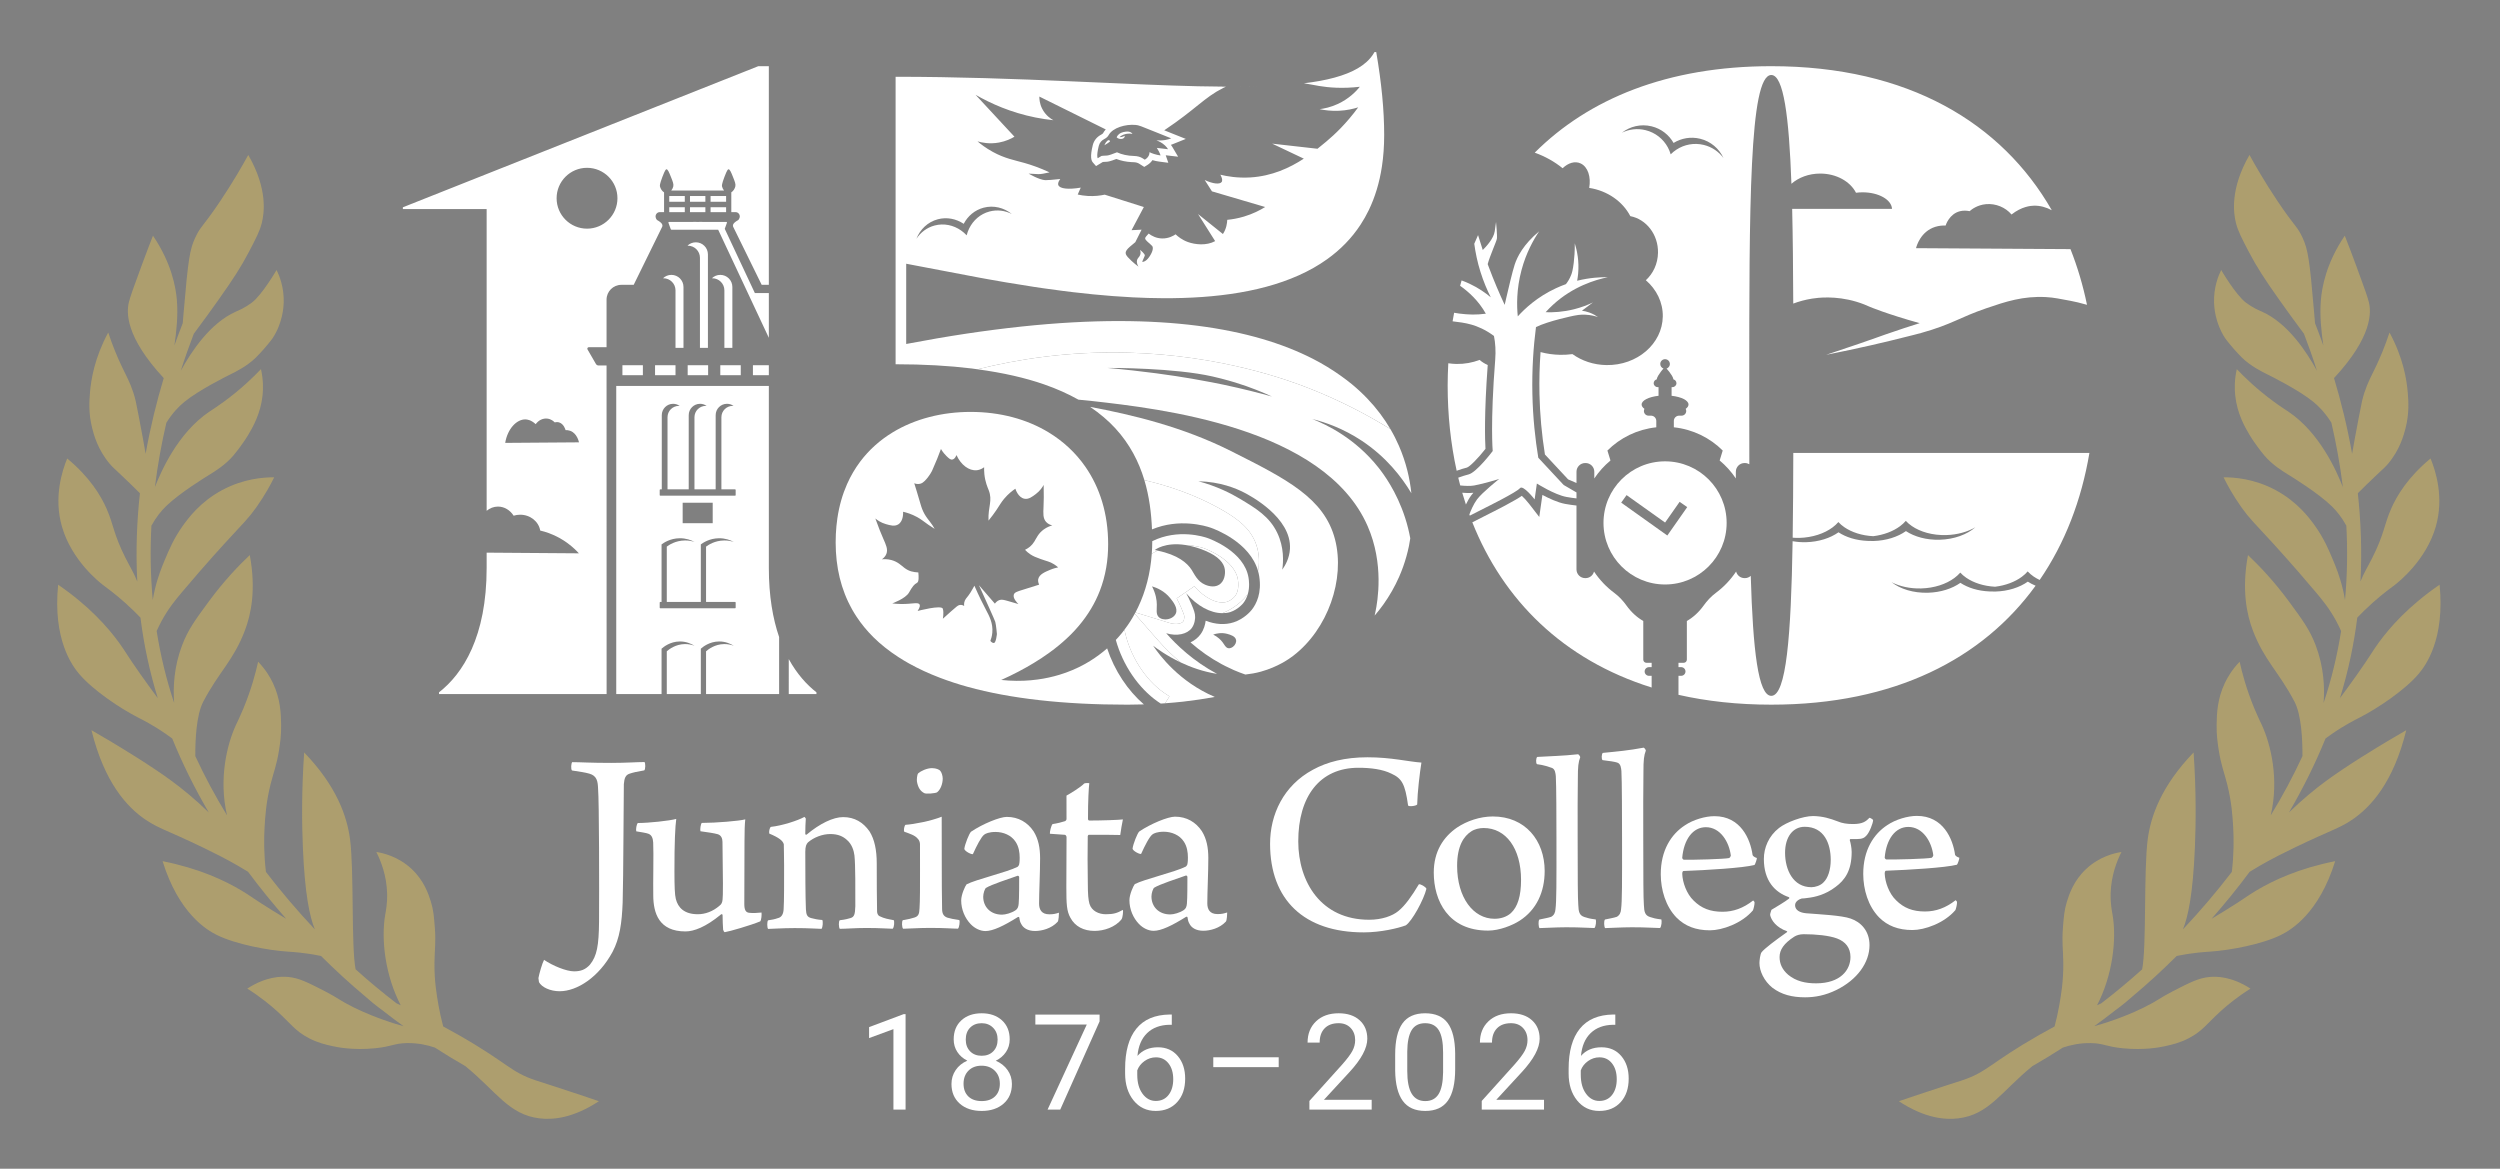 <?xml version="1.0" encoding="UTF-8"?>
<svg id="Layer_1" xmlns="http://www.w3.org/2000/svg" xmlns:xlink="http://www.w3.org/1999/xlink" version="1.1" viewBox="0 0 425.216 198.784">
  <rect x="0" y="0" width="425.216" height="198.784" fill="#808080" stroke="none"/>
  <!-- Generator: Adobe Illustrator 29.6.0, SVG Export Plug-In . SVG Version: 2.1.1 Build 207)  -->
  <defs>
    <style>
      .st0 {
        fill: none;
      }

      .st1 {
        fill: #001b49;
      }

      .st2 {
        fill: #ad9e6e;
      }

      .st3 {
        clip-path: url(#clippath-1);
      }

      .st4 {
        clip-path: url(#clippath-3);
      }

      .st5 {
        clip-path: url(#clippath-4);
      }

      .st6 {
        clip-path: url(#clippath-2);
      }

      .st7 {
        clip-path: url(#clippath-7);
      }

      .st8 {
        clip-path: url(#clippath-6);
      }

      .st9 {
        clip-path: url(#clippath-5);
      }

      .st10 {
        fill: #fff;
      }

      .st11 {
        clip-path: url(#clippath);
      }
    </style>
    <clipPath id="clippath">
      <rect class="st0" x="9.733" y="8.859" width="405.371" height="181.44"/>
    </clipPath>
    <clipPath id="clippath-1">
      <rect class="st0" x="9.733" y="8.859" width="405.371" height="181.44"/>
    </clipPath>
    <clipPath id="clippath-2">
      <rect class="st0" x="9.733" y="8.859" width="405.371" height="181.44"/>
    </clipPath>
    <clipPath id="clippath-3">
      <rect class="st0" x="9.733" y="8.859" width="405.371" height="181.44"/>
    </clipPath>
    <clipPath id="clippath-4">
      <rect class="st0" x="9.733" y="8.859" width="405.371" height="181.44"/>
    </clipPath>
    <clipPath id="clippath-5">
      <rect class="st0" x="9.733" y="8.859" width="405.371" height="181.44"/>
    </clipPath>
    <clipPath id="clippath-6">
      <rect class="st0" x="9.733" y="8.859" width="405.371" height="181.44"/>
    </clipPath>
    <clipPath id="clippath-7">
      <rect class="st0" x="9.733" y="8.859" width="405.371" height="181.44"/>
    </clipPath>
  </defs>
  <g class="st11">
    <path class="st10" d="M125.126,84.21c0,.055-.044.1-.099.1h-12.721c-.055,0-.099-.045-.099-.1v-.876c0-.055.044-.1.099-.1h.254v-12.622c0-1.066.864-1.93,1.93-1.93.417,0,.802.134,1.118.36-.047-.003-.094-.007-.143-.007-1.065,0-1.929.863-1.929,1.929v12.27h3.606v-12.622c0-1.066.864-1.93,1.93-1.93.417,0,.803.134,1.119.36-.048-.003-.095-.007-.143-.007-1.066,0-1.929.863-1.929,1.929v12.27h3.606v-12.622c0-1.066.864-1.93,1.929-1.93.418,0,.803.134,1.119.36-.048-.003-.095-.007-.143-.007-1.065,0-1.929.863-1.929,1.929v12.27h2.326c.055,0,.099.045.099.1v.876ZM116.112,85.509h5.109v3.48h-5.109v-3.48ZM125.126,103.36c0,.054-.044.099-.099.099h-12.721c-.055,0-.099-.045-.099-.099v-.877c0-.055.044-.099.099-.099h.217v-9.79c.362-.271,1.469-1.028,3.078-1.046,1.087-.012,1.957.319,2.531.625-.466-.149-1.018-.255-1.642-.248-1.609.018-2.716.775-3.078,1.045v9.414h5.789v-9.79c.362-.271,1.469-1.028,3.078-1.046,1.087-.012,1.957.319,2.531.625-.466-.149-1.018-.255-1.642-.248-1.609.018-2.716.775-3.077,1.045v9.414h4.936c.055,0,.099.044.099.099v.877ZM130.769,96.606v-30.969h-25.954v52.418h7.708v-7.721c.362-.318,1.469-1.207,3.078-1.228,1.087-.014,1.957.375,2.531.735-.466-.176-1.018-.3-1.642-.292-1.609.021-2.716.91-3.078,1.228v7.278h5.789v-7.721c.362-.318,1.469-1.207,3.078-1.228,1.087-.014,1.957.375,2.531.735-.466-.176-1.018-.3-1.642-.292-1.609.021-2.716.91-3.077,1.228v7.278h12.427v-9.701c-1.07-3.126-1.749-6.982-1.749-11.748"/>
    <path class="st10" d="M134.158,112.103c0,1.984-.001,3.968-.001,5.952h4.711v-.3c-1.665-1.295-3.326-3.135-4.71-5.652"/>
  </g>
  <rect class="st10" x="117.358" y="33.34" width="2.617" height=".977"/>
  <g class="st3">
    <path class="st10" d="M123.208,49.385v9.788h1.357v-10.364c0-1.135-.92-2.056-2.056-2.056-.555,0-1.058.22-1.428.578.023-.001.047-.002.071-.002,1.135,0,2.056.921,2.056,2.056"/>
  </g>
  <rect class="st10" x="113.831" y="35.247" width="2.643" height=".838"/>
  <rect class="st10" x="122.513" y="62.12" width="3.479" height="1.696"/>
  <rect class="st10" x="113.831" y="33.34" width="2.643" height=".977"/>
  <rect class="st10" x="120.858" y="33.34" width="2.643" height=".977"/>
  <rect class="st10" x="117.358" y="35.247" width="2.617" height=".838"/>
  <rect class="st10" x="120.858" y="35.247" width="2.643" height=".838"/>
  <rect class="st10" x="128.062" y="62.12" width="2.706" height="1.696"/>
  <rect class="st10" x="105.865" y="62.12" width="3.48" height="1.696"/>
  <g class="st6">
    <path class="st10" d="M123.27,38.921c.122-.337.244-.675.365-1.012.026-.071-.006-.161-.058-.161l-4.143-.005v-.002l-.768.001-.767-.001v.002l-4.144.005c-.051,0-.083.09-.058.161.127.35.253.7.38,1.05.025.069.07.111.12.111h7.953l5.201,11.095,3.418,7.292v-7.614h-2.379l-5.12-10.922Z"/>
    <path class="st10" d="M94.672,33.717c0-2.857,2.316-5.174,5.174-5.174s5.175,2.317,5.175,5.174c0,2.858-2.317,5.175-5.175,5.175s-5.174-2.317-5.174-5.175M85.926,75.329c.409-2.44,1.976-4.022,3.442-3.995.261.005.956.069,1.747.811.466-.659,1.215-1.029,1.963-.949.688.072,1.13.499,1.267.642.252-.062.506-.064.739.004.825.241,1.098,1.262,1.111,1.316.236-.011.509.014.79.117,1.152.424,1.46,1.806,1.492,1.96-4.183.031-8.367.062-12.551.094M101.811,62.166c-.187,0-.36-.099-.453-.261-.477-.823-.954-1.647-1.43-2.47-.098-.168.024-.38.218-.38l3.02-.002v-8.083c0-1.394,1.13-2.525,2.525-2.525h2.092c1.62-3.301,3.24-6.602,4.861-9.903.016-.047.032-.116.028-.197-.014-.275-.253-.47-.449-.626-.301-.238-.419-.209-.555-.403-.119-.169-.154-.355-.166-.483,0-.414.314-.749.702-.749h.744v-3.366c-.363-.21-.614-.65-.695-1.008-.029-.131-.062-.369.41-1.617.474-1.257.614-1.297.68-1.299.249-.01.446.483.792,1.348.314.785.468,1.185.381,1.568-.052.226-.173.487-.346.7h8.982c-.173-.213-.293-.473-.344-.7-.029-.131-.062-.369.409-1.617.475-1.257.615-1.297.681-1.299.249-.01.446.483.791,1.348.314.785.469,1.185.381,1.568-.081.353-.327.789-.684,1.002v3.372h.744c.387,0,.702.335.702.749-.012.128-.048.314-.167.483-.135.194-.254.165-.554.403-.197.156-.436.351-.45.626-.004.081.013.15.028.197,1.621,3.301,3.241,6.602,4.862,9.903h1.218V11.259h-1.8l-60.448,23.999v.3h14.25v51.321c.543-.45,1.207-.717,1.928-.717,1.094,0,2.061.612,2.664,1.553.348-.108.719-.17,1.106-.17,1.729,0,3.157,1.169,3.413,2.695.474.11.959.25,1.454.43,2.618.953,4.296,2.539,5.124,3.445-5.23-.039-10.459-.078-15.689-.117v2.608c0,11.699-4.05,17.999-8.1,21.148v.301h28.504c-.003-18.63-.006-37.259-.009-55.889h-1.355Z"/>
  </g>
  <rect class="st10" x="111.415" y="62.12" width="3.48" height="1.696"/>
  <g class="st4">
    <path class="st10" d="M119.051,43.845v15.328h1.357v-15.904c0-1.135-.92-2.056-2.056-2.056-.555,0-1.058.22-1.428.577.023,0,.047-.001.071-.001,1.135,0,2.056.92,2.056,2.056"/>
    <path class="st10" d="M114.895,49.385v9.788h1.357v-10.364c0-1.135-.921-2.056-2.056-2.056-.555,0-1.058.22-1.428.578.023-.001.047-.002.071-.002,1.135,0,2.056.921,2.056,2.056"/>
  </g>
  <rect class="st10" x="116.964" y="62.12" width="3.479" height="1.696"/>
  <g class="st5">
    <path class="st10" d="M280.468,114.947c-.407,0-.737-.33-.737-.737s.33-.737.737-.737h.456v-.741h-.891c-.295,0-.534-.239-.534-.534v-6.576c-1.097-.628-2.067-1.524-2.849-2.62-.581-.813-1.269-1.558-2.092-2.169-1.346-1-2.511-2.229-3.436-3.626-.16.645-.742,1.125-1.437,1.125h-.064c-.818,0-1.482-.664-1.482-1.482v-10.866c-.572-.062-1.225-.148-1.926-.277-1.254-.23-2.756-.933-3.871-1.529l-.533,3.753-1.742-2.254c-.391-.505-.881-1.034-1.226-1.34-.471.333-1.3.831-2.852,1.658-1.336.711-2.63,1.354-2.73,1.404l-2.835,1.442c5.24,13.189,15.403,23.367,30.5,28.099v-1.993h-.456Z"/>
    <path class="st10" d="M252.66,76.344c-.082-1.404-.241-5.908.382-14.259-.502-.22-.969-.513-1.388-.869-1.201.463-2.531.711-3.927.688-.474-.008-.937-.051-1.391-.118-.065,1.246-.109,2.5-.109,3.77,0,5.041.518,9.901,1.532,14.511.626-.222,1.256-.425,1.74-.538.492-.152,1.92-1.597,3.161-3.185"/>
    <path class="st10" d="M280.905,21.484c1.651.402,2.969,1.46,3.747,2.829,1.3-.803,2.908-1.105,4.51-.716,1.83.445,3.251,1.697,3.981,3.284-.795-1.076-1.958-1.891-3.36-2.232-1.653-.402-3.312-.066-4.634.795-.356.232-.688.502-.988.807-.119-.413-.28-.81-.484-1.185-.77-1.419-2.113-2.52-3.806-2.932-1.402-.341-2.81-.151-4.011.439,1.378-1.075,3.215-1.534,5.045-1.089M268.849,27.799c1.234.578,1.785,2.3,1.453,4.159,3.122.486,5.713,2.326,6.992,4.805,2.72.525,4.761,3.124,4.71,6.218-.031,1.884-.831,3.558-2.07,4.679,1.812,1.564,2.924,3.763,2.884,6.181-.076,4.645-4.371,8.34-9.593,8.254-2.187-.036-4.19-.731-5.773-1.866-.68.091-1.376.134-2.084.122-1.155-.019-2.274-.18-3.339-.466-.174,2.371-.237,4.753-.187,7.118.073,3.438.386,6.901.93,10.3l3.945,4.235c.474.205.949.41,1.423.615v-1.915c0-.819.663-1.482,1.482-1.482h.064c.818,0,1.482.663,1.482,1.482v1.139c.767-1.144,1.694-2.172,2.751-3.054l-.52-1.691c2.163-2.162,5.068-3.611,8.313-3.954v-1.083c0-.494-.4-.895-.894-.895h-.417c-.439,0-.795-.355-.795-.794,0-.132.036-.255.093-.366-.307-.218-.481-.47-.481-.736,0-.705,1.216-1.299,2.877-1.486v-1.461c-.039-.008-.079-.013-.12-.013h-.037c-.369,0-.668-.299-.668-.668v-.001c0-.313.218-.575.51-.646.077-.423.361-.819.709-1.302.156-.217.312-.398.451-.545-.321-.111-.552-.415-.552-.773,0-.509.466-.91.994-.799.313.065.564.321.625.635.084.432-.173.819-.549.941.137.143.288.316.441.523.356.482.653.885.733,1.32.292.071.509.333.509.646v.001c0,.369-.299.668-.668.668h-.037c-.041,0-.081.005-.12.014v1.46c1.662.187,2.877.781,2.877,1.486,0,.266-.174.518-.481.736.057.111.093.234.093.366,0,.439-.356.794-.795.794h-.417c-.494,0-.894.401-.894.895v1.083c3.245.343,6.151,1.792,8.313,3.954l-.52,1.691c1.057.882,1.985,1.91,2.752,3.054v-1.139c0-.819.663-1.482,1.482-1.482h.064c.274,0,.528.08.749.21-.014-4.237-.014-8.721-.014-13.41,0-30.149,0-52.798,3.749-52.798,2.091,0,3.016,7.048,3.425,18.505,1.203-1.065,2.946-1.74,4.892-1.74,2.76,0,5.119,1.352,6.091,3.264.363-.048.739-.076,1.127-.076,2.721,0,4.931,1.256,4.998,2.82h-16.982c.114,4.808.163,10.229.184,16.106.931-.348,1.997-.655,3.199-.846.943-.15,3.951-.544,7.539.53.968.29,1.748.618,2.289.868,0,0,2.844,1.208,8.474,2.777-.58.181-1.496.469-2.615.837-2.54.834-4.404,1.511-4.855,1.673-1.303.47-3.742,1.312-8.438,2.874,5.532-1.093,10.163-2.181,13.757-3.1.772-.197,1.494-.361,2.408-.617,5.309-1.488,6.465-2.621,11.069-4.198,3.307-1.133,6.247-2.109,10.153-1.904,1.431.075,2.44.325,4.17.634.721.13,1.676.359,2.814.679-.678-3.295-1.62-6.458-2.81-9.47-8.757-.055-17.514-.109-26.271-.164.071-.286.751-2.847,3.291-3.631.621-.192,1.223-.238,1.743-.217.03-.101.631-1.992,2.453-2.439.512-.126,1.073-.121,1.63-.006.302-.266,1.276-1.057,2.795-1.191,1.65-.146,3.303.538,4.331,1.76,1.745-1.375,3.277-1.494,3.853-1.503,1.006-.016,2.033.257,2.998.776-8.496-14.818-24.379-24.501-47.712-24.501-17.682,0-31.079,5.567-40.235,14.708,1.774.636,3.38,1.54,4.745,2.65.947-.912,2.099-1.27,3.065-.817"/>
    <path class="st10" d="M250.599,83.812c-.309.034-.653.047-1.042.041-.278-.005-.564-.022-.851-.044.196.674.406,1.34.625,2.001.246-.517.557-1.082.923-1.578.097-.131.214-.272.345-.42"/>
    <path class="st10" d="M258.516,83.041c.518-.667,2.503,1.899,2.503,1.899l.382-2.696s3.009,1.908,5.03,2.279c.616.113,1.192.192,1.708.25v-1.015l-2.182-1.269-4.315-4.633c-.518-3.139-.917-6.777-1.003-10.827-.091-4.262.185-8.095.609-11.393,2.082-1.046,6.447-1.938,6.447-1.938.38-.078,1.039-.208,1.913-.175.961.036,1.726.252,2.193.414-.341-.247-.826-.542-1.449-.771-.487-.178-.929-.269-1.286-.316.622-.47,1.245-.939,1.868-1.408-.876.419-1.958.846-3.229,1.164-1.856.464-3.516.547-4.817.499.385-.427.808-.857,1.274-1.283,3.4-3.105,7.164-4.227,9.303-4.674-1.191-.017-3.039.062-5.213.604.072-.386.131-.795.17-1.229.185-2.092-.177-3.872-.573-5.142.014,1.362-.08,2.486-.177,3.303-.149,1.242-.303,1.733-.439,2.083-.254.653-.586,1.172-.888,1.561-.552.198-1.118.427-1.692.694-3.213,1.489-5.331,3.5-6.498,4.791-.179-1.783-.243-4.596.633-7.873.791-2.957,2.049-5.181,3.006-6.601-2.715,2.264-3.731,4.338-4.17,5.678-.398,1.217-1.079,4.153-1.413,5.589-.122.526-.22.961-.285,1.251-.923-1.971-1.84-4.118-2.707-6.438-.062-.166-.123-.331-.184-.496.349-1.332,1.493-3.865,1.565-4.312.086-.539-.146-2.858-.146-2.858l-.219,1.578c-.175,1.262-1.511,2.677-2.04,3.194-.289-.865-.549-1.706-.799-2.538-.221.488-.436.98-.643,1.477.199,1.488.526,3.096,1.057,4.79.516,1.642,1.131,3.085,1.753,4.32-.851-.717-2.049-1.579-3.61-2.313-.464-.218-.917-.402-1.356-.562-.085.303-.17.606-.251.912,1.479,1.039,3.164,2.578,4.376,4.748-.863.114-1.594.142-2.159.141-.135-.001-.63-.004-1.284-.053-.78-.058-1.442-.156-1.952-.249-.089.485-.183.966-.261,1.456,1.059.125,2.131.253,3.218.565.977.28,2.321.813,3.821,1.925.24,1.217.329,2.559.212,4.038-.854,10.796-.426,15.533-.426,15.533,0,0-2.763,3.67-4.12,3.986-.473.11-1.112.32-1.743.547.107.445.221.886.338,1.325.853.086,1.741.12,2.388.002,1.694-.31,4.241-1.112,4.241-1.112,0,0-2.91,2.316-3.774,3.484-.646.875-1.109,2.036-1.3,2.565.024.066.05.131.074.196l2.724-1.385s5.279-2.615,5.797-3.282"/>
    <path class="st10" d="M284.493,89.793l-.904,1.29-1.282-.914-6.563-4.677.914-1.282,6.552,4.669,2.472-3.527,1.29.903-2.479,3.538ZM293.678,88.94c0-5.784-4.689-10.473-10.473-10.473s-10.473,4.689-10.473,10.473,4.689,10.473,10.473,10.473,10.473-4.689,10.473-10.473"/>
    <path class="st10" d="M344.904,98.93c-1.392.985-3.345,1.625-5.522,1.684-.342.009-.678.001-1.01-.019-1.926-.076-3.659-.618-4.938-1.462-1.392.984-3.344,1.625-5.521,1.684-2.487.067-4.721-.64-6.186-1.795,1.377.711,3.135,1.114,5.041,1.063,2.246-.061,4.253-.741,5.652-1.78.378-.281.711-.586.993-.914.29.317.63.611,1.015.876,1.258.866,2.984,1.429,4.91,1.528,1.796-.217,3.387-.828,4.552-1.693.378-.28.711-.586.992-.913.29.316.63.61,1.016.876.311.214.657.406,1.022.581,4.29-6.245,7.11-13.578,8.461-21.603h-50.365c-.012,5.18-.039,10.013-.107,14.411.371.025.744.046,1.128.036,2.246-.061,4.253-.742,5.652-1.78.378-.281.711-.586.993-.914.29.317.63.611,1.015.876,1.258.866,2.984,1.429,4.91,1.528,1.796-.217,3.387-.828,4.552-1.693.378-.281.711-.586.992-.914.29.317.63.611,1.016.876,1.458,1.004,3.544,1.604,5.844,1.542,1.906-.051,3.64-.549,4.976-1.333-1.4,1.232-3.593,2.058-6.079,2.126-2.244.06-4.282-.509-5.735-1.469-1.392.985-3.345,1.625-5.522,1.684-.342.009-.678,0-1.01-.019-1.926-.076-3.659-.618-4.938-1.462-1.392.985-3.344,1.625-5.521,1.684-.794.021-1.557-.044-2.283-.17-.262,16.139-1.08,26.303-3.625,26.303-2.219,0-3.125-7.727-3.494-20.41-.263.238-.608.387-.991.387h-.064c-.695,0-1.277-.48-1.436-1.125-.926,1.398-2.09,2.626-3.437,3.626-.822.612-1.511,1.357-2.092,2.17-.782,1.095-1.752,1.991-2.849,2.619v6.577c0,.294-.239.533-.533.533h-.892v.741h.456c.407,0,.737.33.737.737,0,.407-.33.737-.737.737h-.456v3.235c4.818,1.092,10.08,1.673,15.788,1.673,21.009,0,35.976-7.852,44.954-20.232-.479-.199-.925-.43-1.324-.693"/>
    <path class="st10" d="M142.821,98.266c-.231-.951-.403-1.929-.517-2.931.114,1.002.286,1.98.517,2.931"/>
    <path class="st10" d="M143.695,101.043c-.352-.899-.642-1.824-.874-2.776.232.952.522,1.877.874,2.776"/>
    <path class="st10" d="M211.632,83.789c.785.405,8.094,4.181,7.772,9.59-.093,1.567-.798,2.793-1.31,3.517.193-1.328.342-3.77-.852-6.266-1.329-2.78-3.619-4.155-6.322-5.777-1.552-.932-3.929-2.147-7.098-2.998,3.742.087,6.397,1.204,7.81,1.934M209.724,109.999c-.089.067-.425.32-.809.249-.445-.082-.624-.538-.967-1.002-.283-.382-.761-.882-1.601-1.314.554-.191,1.424-.381,2.382-.12.482.132,1.373.374,1.508,1.026.088.425-.169.901-.513,1.161M207.744,86.661c2.954,1.68,4.98,3.316,5.9,5.9.635,1.783.541,3.443.335,4.578.078.277.149.557.195.851.453,2.857-.451,4.709-1.29,5.76-.204.254-1.285,1.516-3.035,2.092-1.481.487-3.142.371-4.78-.266-.076.615-.288,1.502-.858,2.288-.436.602-1.029,1.073-1.723,1.398,1.636,1.444,3.406,2.68,5.297,3.701.072.038,1.01.542,2.067,1.008.647.284,1.306.53,1.965.76.873-.098,1.757-.246,2.657-.497,2.914-.814,4.822-2.187,5.456-2.67,5.938-4.525,8.888-13.069,7.14-19.816-1.826-7.043-8.256-10.278-17.716-15.037-8.189-4.119-16.864-6.182-23.943-7.506,1.665,1.124,3.093,2.342,4.289,3.642,2.463,2.678,4.001,5.682,4.941,8.809,6.239,1.465,10.542,3.548,13.103,5.005"/>
    <path class="st10" d="M145.694,104.901c-.538-.815-1.013-1.659-1.426-2.531.413.872.888,1.716,1.426,2.531"/>
    <path class="st10" d="M152.815,111.767c-1.609-1.044-3.036-2.173-4.267-3.395,1.231,1.222,2.658,2.351,4.267,3.395"/>
    <path class="st10" d="M179.316,110.387c-.28.217-.574.432-.869.646.295-.214.589-.429.869-.646"/>
    <path class="st10" d="M145.1,80.329c.374-.637.778-1.244,1.21-1.819-.432.575-.836,1.182-1.21,1.819"/>
    <path class="st10" d="M188.481,92.557c0-5.175-1.413-9.632-3.884-13.183,2.471,3.551,3.884,8.008,3.884,13.183Z"/>
    <path class="st1" d="M159.86,115.274c-1.913-.728-3.66-1.538-5.246-2.424,1.586.886,3.333,1.696,5.246,2.424"/>
    <path class="st10" d="M144.074,82.334c.309-.7.652-1.368,1.026-2.005-.374.637-.717,1.305-1.026,2.005"/>
    <path class="st10" d="M223.289,61.024c1.713.876,3.26,1.828,4.675,2.833-1.415-1.005-2.962-1.957-4.675-2.833"/>
    <path class="st10" d="M142.134,92.257c0,.525.014,1.044.042,1.557-.028-.513-.042-1.032-.042-1.557"/>
    <path class="st10" d="M182.155,107.902c-.03.03-.066.059-.096.09.03-.031.066-.06.096-.09"/>
    <path class="st10" d="M169.969,102.07c-.37.132-.61.404-.751.604-.903-1.043-1.806-2.088-2.71-3.132,1.043,2.29,2.673,5.887,2.773,6.227.146.503.279,2.067.279,2.067,0,0-.142,1.51-.51,1.526-.367.016-.598-.365-.598-.365.122-.314.272-.79.327-1.381.151-1.64-.553-2.9-1.047-3.833-.545-1.028-1.218-2.381-2.004-4.163-.077.156-.153.294-.222.414-.353.614-.53.921-.77,1.231-.335.432-.645.727-.737,1.244-.041.231-.024.429-.005.558-.132-.083-.366-.201-.651-.18-.309.023-.526.199-.641.294-.423.351-1.264,1.077-2.339,2.062,0,0,.204-.995.001-1.701-.202-.707-4.289.375-4.289.375.446-.677.416-.975.322-1.123-.262-.412-1.264-.045-3.095-.06-.666-.006-1.207-.06-1.543-.102,0,0,2.259-.812,2.846-1.843.587-1.031.872-1.403,1.388-1.677.304-.16.276-1.045.202-1.746-.867-.057-1.569-.173-2.37-.78-.55-.415-1.118-1.041-2.224-1.333-.653-.172-1.228-.158-1.61-.12.254-.175.592-.468.768-.921.305-.787-.075-1.557-.521-2.577-.346-.791-.828-1.952-1.357-3.45.341.287.949.723,1.811.966.724.204,1.456.426,2.074.047.952-.582.837-2.088.831-2.154.575.13,1.447.383,2.405.911.724.401,1.068.722,1.931,1.324.355.248.675.455,1.039.677-.128-.226-.256-.434-.38-.626-.508-.784-1.236-1.429-1.755-2.767-.223-.577-.296-.964-.901-2.951-.183-.602-.337-1.096-.44-1.42.185.076.564.201.996.093.35-.087.581-.287.754-.455.864-.838,1.299-1.798,1.299-1.798.644-1.42,1.142-2.701,1.494-3.667.333.568.688.961.945,1.21.409.395.663.634.975.591.458-.064.691-.69.72-.771.751,1.68,2.135,2.708,3.439,2.586.284-.026.747-.124,1.269-.509-.01.275-.012.685.037,1.175.138,1.359.566,2.288.734,2.718.704,1.807-.126,2.764-.031,5.185.566-.707.925-1.172,1.335-1.783.587-.872.792-1.296,1.323-1.93.702-.839,1.424-1.389,1.914-1.717.018.063.455,1.509,1.553,1.709.712.129,1.315-.342,1.917-.793.717-.538,1.126-1.163,1.34-1.555.047,1.588.017,2.845-.021,3.708-.048,1.113-.124,1.968.445,2.591.327.359.748.51,1.048.582-.37.102-.911.297-1.458.693-.926.671-1.231,1.46-1.593,2.046-.45.727-.961,1.097-1.588,1.416.24.259.539.527.908.771.514.342.979.512,1.725.786,1.064.39,1.54.423,2.294.897.316.199.555.396.707.531-.314.063-.81.184-1.385.424-.863.36-1.827.763-2,1.561-.039.176-.067.502.15.956-1.188.378-2.112.665-2.686.843-1.04.321-1.477.45-1.614.826-.234.644.615,1.474.781,1.633-.442-.133-1.063-.316-1.817-.529-.696-.196-1.041-.286-1.436-.146M194.56,119.809c-2.719-2.335-4.998-5.735-6.25-9.529-.226.198-.456.389-.69.577-.453.366-.923.711-1.406,1.039-.538.366-1.088.713-1.659,1.03-.342.19-.69.372-1.043.544-.706.344-1.434.652-2.182.923-.373.135-.752.261-1.134.377-1.193.363-2.431.63-3.703.803-.769.105-1.549.177-2.341.209-.421.017-.845.024-1.271.02-.853-.008-1.717-.057-2.589-.15,2.071-.923,3.904-1.897,5.565-2.905.922-.56,1.787-1.13,2.59-1.713.296-.215.589-.429.869-.646,1.007-.781,1.925-1.579,2.743-2.396.031-.03.066-.059.096-.09.465-.469.901-.943,1.307-1.423,1.628-1.919,2.8-3.921,3.6-5.98,1-2.575,1.419-5.238,1.419-7.941,0-5.175-1.413-9.633-3.883-13.184-1.647-2.367-3.764-4.33-6.246-5.835-3.722-2.257-8.264-3.48-13.27-3.48-4.752,0-9.431,1.138-13.311,3.516-2.09,1.281-3.948,2.921-5.461,4.935-.432.576-.837,1.182-1.21,1.82-.374.637-.716,1.305-1.026,2.005-.773,1.749-1.338,3.693-1.653,5.84-.125.859-.211,1.75-.255,2.673-.022.462-.032.932-.032,1.41,0,.525.014,1.044.042,1.557.028.513.071,1.021.128,1.521.114,1.002.286,1.98.517,2.931.232.952.522,1.877.874,2.776.175.449.367.892.573,1.328.413.871.888,1.715,1.426,2.531.807,1.222,1.757,2.381,2.854,3.471,1.23,1.221,2.658,2.351,4.267,3.394.575.373,1.175.734,1.8,1.083,1.585.887,3.332,1.696,5.245,2.425,1.497.569,3.083,1.096,4.787,1.564,3.57.981,7.6,1.736,12.114,2.245,4.514.509,9.513.773,15.021.773.931,0,1.856-.019,2.778-.048"/>
    <path class="st10" d="M151.771,73.575c-2.089,1.281-3.947,2.92-5.461,4.935,1.514-2.015,3.372-3.654,5.461-4.935"/>
    <path class="st1" d="M176.761,119.083c-4.514-.509-8.544-1.263-12.114-2.245,3.57.982,7.6,1.736,12.114,2.245"/>
    <path class="st10" d="M208.081,65.427c-.669-.141-2.64-.551-5.331-1.011-3.346-.572-8.206-1.289-14.43-1.838.946-.004,11.44-.008,17.916,1.455,2.016.456,3.867,1.026,3.867,1.026,2.609.804,4.729,1.689,6.25,2.39-2.147-.599-4.953-1.323-8.272-2.022M238.984,88.048c-1.441-4.453-3.658-7.429-4.573-8.575-3.925-4.914-8.684-7.209-11.209-8.206,2.257.567,5.285,1.624,8.414,3.696,4.117,2.727,6.771,6.127,8.44,8.931-.138-1.28-.358-2.573-.684-3.867-.357-1.412-.833-2.825-1.442-4.22-.203-.465-.421-.927-.654-1.388-.244-.482-.507-.961-.786-1.436-3.677-2.276-8.316-4.767-13.871-6.953-3.316-1.305-14.896-5.624-30.756-6.048-10.106-.271-18.816,1.125-25.607,2.829,4.354.586,8.103,1.449,11.295,2.554,2.207.763,4.145,1.642,5.867,2.609.758.068,1.536.144,2.351.236,11.429,1.284,39.466,4.435,46.841,21.259,2.816,6.424,1.715,12.776,1.329,14.619-.037.178-.082.388-.131.616.518-.612,1.019-1.235,1.48-1.883,1.05-1.473,1.949-3.042,2.681-4.705.244-.555.47-1.12.676-1.695.412-1.15.748-2.343,1.003-3.577.087-.422.151-.855.219-1.286-.201-1.096-.482-2.272-.883-3.51"/>
    <path class="st10" d="M178.352,73.538c-3.722-2.257-8.264-3.48-13.27-3.48-4.753,0-9.432,1.139-13.312,3.517,3.88-2.378,8.559-3.517,13.312-3.517,5.006,0,9.548,1.223,13.27,3.48"/>
    <path class="st10" d="M170.292,115.652c2.071-.923,3.904-1.897,5.566-2.906-1.662,1.009-3.495,1.983-5.566,2.906Z"/>
    <path class="st10" d="M184.598,79.374c-1.647-2.367-3.764-4.331-6.245-5.836,2.481,1.505,4.598,3.469,6.245,5.836"/>
    <path class="st1" d="M181.33,114.392c.747-.271,1.475-.579,2.182-.923-.707.344-1.435.652-2.182.923"/>
    <path class="st10" d="M205.946,89.762c.712.247,6.658,2.458,8.034,7.377.205-1.135.299-2.795-.336-4.578-.92-2.584-2.945-4.22-5.9-5.9-2.561-1.457-6.864-3.54-13.103-5.005.826,2.747,1.186,5.586,1.297,8.387,4.643-1.935,9.069-.606,10.008-.281"/>
    <path class="st10" d="M159.505,37.296c1.546-.412,3.126-.084,4.407.774.694-1.322,1.875-2.342,3.376-2.742,1.713-.457,3.468-.004,4.812,1.071-1.158-.589-2.496-.773-3.81-.423-1.548.413-2.756,1.486-3.44,2.87-.184.373-.331.768-.436,1.18-.29-.312-.61-.591-.952-.83-1.298-.907-2.919-1.261-4.504-.839-1.314.35-2.383,1.175-3.094,2.262.63-1.601,1.927-2.867,3.641-3.323M188.552,22.999q0-.001.001-.002c.686-1.28,2.904-1.91,4.612-1.745.529.05.776.146,3.672,1.324,1.008.41,1.834.741,2.371.955-.243.097-.583.209-1.015.282-.621.105-1.159.084-1.504.052.37.139.957.407,1.454.871.25.234.415.459.525.645-.634-.075-1.269-.149-1.903-.223.121.184.242.389.354.614.119.238.211.462.281.668-.305-.04-.697-.113-1.126-.251-.304-.097-.557-.206-.759-.305.006.148-.013.402-.182.684-.182.304-.452.497-.613.596l-.387-.245c-.393-.248-.904-.377-1.428-.388-1.112-.023-2.129-.252-2.92-.625-.712.284-1.43.543-1.695.55-.591.016-.941.068-.941.068l-.646.392s-.262-.299.182-2.1c.144-.581.514-.945.95-1.171.323-.166.577-.384.717-.646M191.864,59.981c15.859.425,27.439,4.744,30.756,6.049,5.554,2.186,10.193,4.677,13.871,6.952-.52-.887-1.098-1.762-1.743-2.62-1.32-1.756-2.913-3.44-4.811-5.01-.62-.513-1.286-1.009-1.972-1.496-1.416-1.005-2.962-1.956-4.675-2.833-.636-.325-1.294-.641-1.973-.946-1.358-.611-2.803-1.18-4.34-1.703-.769-.262-1.56-.512-2.375-.749-1.629-.476-3.352-.902-5.173-1.273-1.821-.372-3.74-.69-5.761-.948-2.021-.258-4.144-.457-6.374-.591-2.229-.135-4.566-.205-7.013-.205v-.001c-1.256,0-2.542.019-3.86.057-1.317.038-2.665.095-4.044.172-2.759.155-5.642.389-8.651.708-1.504.16-3.041.34-4.609.542-3.136.404-6.4.895-9.794,1.478-1.698.291-3.427.605-5.19.942v-13.649c3.352.61,7.641,1.486,12.492,2.377.485.089.976.178,1.472.267.992.178,2.005.356,3.036.531,1.547.263,3.134.52,4.752.765.539.081,1.081.161,1.627.24,1.091.157,2.194.308,3.306.45.557.071,1.115.14,1.675.206,1.121.133,2.249.256,3.381.368,1.133.112,2.27.212,3.408.298,1.138.087,2.279.16,3.417.217,1.708.086,3.412.136,5.104.145,1.127.005,2.248-.008,3.361-.042,1.112-.033,2.216-.088,3.307-.165,1.092-.077,2.171-.178,3.236-.303.532-.062,1.06-.131,1.585-.206,1.049-.15,2.081-.326,3.094-.53,4.051-.815,7.791-2.076,11.028-3.912.809-.459,1.587-.954,2.33-1.487,2.23-1.598,4.149-3.539,5.678-5.876.509-.779.975-1.602,1.395-2.471,1.049-2.173,1.808-4.633,2.229-7.414.253-1.668.384-3.452.384-5.357,0-1.05-.028-2.128-.084-3.237-.056-1.108-.141-2.247-.253-3.419-.225-2.344-.563-4.819-1.013-7.444h-.299c-.347.628-.807,1.194-1.375,1.704-1.703,1.527-4.375,2.544-7.872,3.192-.864.161-1.795.291-2.758.409.913.137,1.762.323,2.61.464,1.594.264,3.924.475,6.91.13-.634.778-1.847,2.047-3.765,2.931-1.189.548-2.279.777-3.085.878.829.179,1.964.337,3.308.273,1.339-.064,2.451-.328,3.259-.584-2.006,2.753-4.02,4.645-5.44,5.831-.445.371-.943.785-1.487,1.216l-7.711-.871,5.387,2.553c-2.388,1.56-5.41,2.973-9.096,3.195-2.195.133-3.994-.194-5.101-.464.468.829.28,1.155.232,1.226-.302.449-1.457.357-2.891-.324.41.643.821,1.286,1.232,1.929,3.017.888,6.035,1.776,9.052,2.664-.877.545-2.083,1.169-3.596,1.622-1.067.32-2.039.481-2.853.559-.021.547-.143,1.524-.739,2.414l-4.232-3.398,2.913,4.605c-1.5.817-3.417.588-4.617.16-1.001-.358-1.701-.924-2.112-1.318-.312.216-1.146.729-2.296.705-1.001-.021-1.769-.438-2.285-.834-.339.358-.591.663-.597.786-.021.384.726.809,1.18,1.315.454.506-.391,1.904-.897,2.358-.505.454-.788.343-.788.343,0,0,.329-.753.441-1.036.111-.282-.813-1.006-.813-1.006,0,0,.348.693-.264,1.334-.612.641.014,1.54.014,1.54,0,0-1.02-.728-1.837-1.638-.818-.911-.12-1.355,1.291-2.53l1.066-2.125c-.568.028-1.136.056-1.703.084.696-1.312,1.393-2.625,2.089-3.938-2.219-.7-4.438-1.401-6.657-2.102-.747.16-1.729.288-2.872.222-.645-.038-1.222-.131-1.718-.243.172-.392.344-.785.515-1.177-2.058.353-3.568.211-3.815-.431-.057-.148-.093-.464.33-1.035-1.199.128-2.207.218-2.551.2-1.056-.057-2.828-1.115-2.828-1.115l1.632.088c.383.02,1.083-.102,1.927-.3-1.686-.787-3.138-1.279-4.252-1.596-1.75-.497-3.34-.759-5.395-1.883-1.171-.641-2.049-1.319-2.612-1.796.709.209,2.048.499,3.677.197,1.161-.214,2.048-.651,2.612-.988-2.206-2.376-4.411-4.753-6.616-7.129,2.603,1.497,6.017,3.023,10.179,3.858,1.063.214,2.086.364,3.06.466-.377-.205-1.334-.79-1.925-1.985-.416-.84-.469-1.614-.467-2.039,3.767,1.864,7.533,3.728,11.299,5.593-.178.193-.334.402-.456.63l-.006.01c-.018.029-.089.127-.309.241-.747.387-1.245,1.007-1.438,1.791-.5,2.025-.248,2.645.027,2.958l.529.603,1.153-.699c.142-.014.364-.031.649-.038.238-.007.608-.072,1.654-.473.768.302,1.655.485,2.592.536.107.005.215.009.324.012l.083.003c.337.018.64.102.854.237l.891.563.507-.312c.366-.225.671-.514.884-.84.377.113.77.197,1.173.25l1.529.199-.441-1.279,2.109.246-.984-1.661c-.073-.123-.154-.243-.243-.359.108-.036.213-.075.317-.116l2.218-.891-2.221-.884c-.36-.144-.86-.344-1.449-.582,5.355-3.577,6.803-5.573,10.007-7.189.15-.076.319-.152.481-.228-1.543-.009-3.131-.032-4.781-.071-2.821-.066-5.793-.17-8.898-.295-4.14-.166-8.518-.368-13.089-.564-9.143-.391-19.061-.757-29.411-.757v48.898c4.819,0,9.115.251,12.944.717.336.041.65.093.98.138,6.791-1.705,15.501-3.1,25.607-2.83"/>
    <path class="st10" d="M188.802,24.027c.058-.165-.334-.186-.334-.186,0,0-.413.381-.472.546-.058.164-.165.326-.165.326,0,0,.913-.521.971-.686"/>
    <path class="st10" d="M235.43,22.958h0c0,1.905-.131,3.689-.384,5.357.253-1.668.384-3.452.384-5.357"/>
    <path class="st10" d="M190.939,23.593c.248-.087.391-.287.358-.502-.081.054-.232.139-.457.192-.168.039-.319.047-.422.046.107-.107.455-.422,1.112-.55.474-.092.883-.044,1.082-.011-.045-.074-.122-.17-.258-.248-.455-.26-1.219-.12-1.646.064-.562.242-.732.644-.78.778.235.254.69.344,1.011.231"/>
    <path class="st10" d="M232.816,35.73c-.42.869-.886,1.692-1.395,2.471.509-.779.975-1.602,1.395-2.471"/>
    <path class="st10" d="M190.281,54.607c-1.256,0-2.543.019-3.86.057,1.317-.038,2.604-.057,3.86-.057"/>
    <path class="st10" d="M224.534,13.755c3.496-.649,6.169-1.665,7.872-3.193-1.703,1.528-4.376,2.544-7.872,3.193"/>
    <path class="st10" d="M234.08,8.859h-.3c-.346.628-.806,1.194-1.374,1.703.568-.509,1.028-1.075,1.374-1.703h.3Z"/>
    <path class="st10" d="M173.726,55.545c3.009-.319,5.892-.553,8.65-.708-2.758.155-5.641.389-8.65.708"/>
    <path class="st10" d="M159.322,57.564c3.394-.583,6.658-1.073,9.795-1.478-3.137.405-6.401.895-9.795,1.478"/>
    <path class="st10" d="M209.164,14.751c-1.74-.005-3.553-.032-5.434-.076,1.65.039,3.239.061,4.781.07.216.001.44.005.653.006"/>
    <path class="st10" d="M235.046,28.315c-.421,2.781-1.18,5.241-2.229,7.414,1.049-2.173,1.808-4.633,2.229-7.414"/>
    <path class="st10" d="M186.214,111.896c.482-.328.952-.673,1.406-1.039-.454.366-.924.711-1.406,1.039"/>
    <path class="st10" d="M193.21,104.006c.125-.24.247-.484.365-.731-.118.247-.239.491-.365.731"/>
    <path class="st10" d="M181.743,13.815c4.571.196,8.949.398,13.089.564-4.14-.166-8.518-.368-13.089-.564"/>
    <path class="st1" d="M176.493,115.573c1.271-.173,2.509-.44,3.702-.803-1.193.363-2.431.63-3.702.803"/>
    <path class="st10" d="M152.333,13.058h0c10.349,0,20.268.366,29.41.757-9.142-.391-19.061-.757-29.41-.757"/>
    <path class="st10" d="M209.174,14.75c2.607.007,5.05-.035,7.312-.146-2.262.11-4.705.153-7.312.146"/>
    <path class="st10" d="M192.209,105.745c-.301.468-.622.915-.954,1.354.332-.439.653-.886.954-1.354"/>
    <path class="st10" d="M193.21,104.006c-.029.055-.058.109-.087.164.029-.055.058-.109.087-.164"/>
    <path class="st10" d="M193.008,104.385c-.254.464-.516.921-.799,1.36.283-.439.545-.896.799-1.36Z"/>
    <path class="st10" d="M195.9,94.194c-.239,3.357-1.048,6.404-2.325,9.081,1.277-2.677,2.087-5.724,2.325-9.081"/>
    <path class="st10" d="M199.026,101.722c.484.598,1.378,1.703.96,2.639-.272.609-1.021.972-1.685.987-.171.004-.819.018-1.235-.417-.481-.503-.294-1.233-.306-2.121-.01-.732-.157-1.787-.816-3.082.863.259,2.12.806,3.082,1.994M198.891,105.947c1.214.375,2.117.08,2.347-.237.126-.173.195-.512.2-.759.005-.287-.135-.644-.537-1.59-.231-.542-.488-1.074-.762-1.578l3.007-2.073c1.759,2.057,4.046,3.147,5.552,2.645.778-.256,1.322-.902,1.327-.908.367-.46.765-1.346.523-2.881-.552-3.469-5.753-5.316-5.805-5.334-.241-.084-1.455-.475-3.102-.533.971.152,2.073.444,3.324.965,2.373.989,3.204,2.14,3.358,3.154.127.831-.063,2.058-.949,2.627-.968.621-2.187.096-2.409,0-1.304-.562-1.79-1.757-2.288-2.529-.755-1.169-2.314-2.532-5.789-3.267-.318.152-.635.319-.95.517-.014.009-.024.02-.038.028-.239,3.357-1.048,6.404-2.325,9.082-.118.247-.24.49-.365.73-.029.055-.058.11-.088.164l5.769,1.777Z"/>
    <path class="st10" d="M196.131,109.822c.551.424,2.256,1.694,4.698,2.853-1.368-1.134-2.657-2.389-3.86-3.764l-3.961-4.526c-.254.464-.517.92-.799,1.359-.3.468-.622.916-.954,1.354.867,4.381,3.506,8.479,6.704,10.718.305.213.622.424.951.631l-.736,1.169c1.04-.076,2.074-.165,3.096-.279,1.819-.204,3.602-.475,5.352-.798-6.061-2.578-9.397-7.096-10.491-8.717"/>
    <path class="st10" d="M195.981,92.106c0-.02-.001-.04-.001-.06,0,.02.001.04.001.06,0,.71-.033,1.403-.082,2.088.049-.685.082-1.378.082-2.088"/>
    <path class="st10" d="M191.255,107.098c-.147.195-.292.392-.445.58.153-.188.298-.385.445-.58"/>
    <path class="st10" d="M193.122,104.17h0c-.038.072-.076.144-.115.215h.001c.038-.071.076-.143.114-.215"/>
    <path class="st10" d="M198.351,107.702c1.815.559,3.583.178,4.375-.915.508-.703.544-1.603.548-1.8.014-.691-.218-1.252-.683-2.345-.31-.728-.611-1.319-.839-1.739,1.843,2.157,4.145,3.4,6.178,3.387.697-.277,2.735-1.201,4.293-3.199.375-1.254.197-2.44.138-2.813-.716-4.51-6.559-6.622-7.015-6.78-.527-.183-4.956-1.631-9.365.548,0,.02.001.04.001.06,0,.71-.033,1.403-.082,2.088.014-.009.025-.019.039-.028.314-.199.631-.365.949-.517-.161-.034-.304-.074-.474-.105,0,0,1.71-1.396,5.227-.845,1.648.057,2.861.449,3.102.533.052.018,5.254,1.865,5.805,5.334.243,1.535-.156,2.421-.523,2.88-.005.007-.549.653-1.326.909-1.507.502-3.794-.588-5.552-2.645l-3.008,2.073c.275.504.532,1.035.763,1.578.402.946.542,1.303.537,1.59-.005.247-.075.586-.201.759-.229.316-1.132.612-2.347.237l-5.768-1.777c-.038.072-.076.144-.115.215l3.962,4.526c1.203,1.375,2.491,2.63,3.859,3.764,1.731.821,3.833,1.575,6.176,1.943-4.063-2.179-6.898-4.909-8.654-6.916"/>
    <path class="st10" d="M207.93,104.29c.463-.003.917-.05,1.344-.191,1.308-.431,2.136-1.444,2.175-1.494.386-.483.621-1.004.774-1.514-1.558,1.998-3.596,2.922-4.293,3.199"/>
    <path class="st10" d="M196.906,119.32c.169.118.349.232.524.348.248-.016.496-.033.743-.051l.737-1.17c-.329-.207-.646-.418-.951-.631-3.198-2.239-5.837-6.337-6.704-10.717-.147.194-.291.391-.445.58-.327.404-.672.789-1.025,1.165,1.191,4.297,3.866,8.197,7.121,10.476"/>
    <path class="st10" d="M97.333,129.631c1.325-.002,3.106.133,6.623.128,2.649-.004,4.293-.143,5.663-.145.183.137.185,1.279-.043,1.417-1.142.183-1.918.368-2.466.551-.731.229-.913.778-1.002,1.783-.044,1.918-.07,16.123-.202,20.142-.132,3.472-.494,6.076-1.724,8.407-2.324,4.297-6.02,6.677-8.989,6.681-1.599.002-3.061-.682-3.519-1.548,0-.092-.092-.594-.092-.685.136-.777.636-2.514.955-3.108,1.463,1.003,3.793,1.959,5.118,1.958,1.097-.002,1.918-.277,2.694-1.146,1.185-1.463,1.502-3.245,1.542-7.264.038-5.756.019-20.463-.167-22.701-.048-1.187-.186-2.146-1.465-2.51-.777-.227-1.553-.318-2.97-.544-.228-.228-.139-1.279.044-1.416"/>
    <path class="st10" d="M108.492,139.984c1.826-.002,5.343-.372,6.53-.694-.18,1.279-.314,3.975-.308,8.953.004,2.558.052,3.928.235,4.659.368,1.461,1.42,2.601,3.749,2.598,1.233-.001,2.557-.461,3.698-1.466.319-.229.456-.55.501-1.006.09-.594.086-3.472-.013-9.82-.001-.549-.185-1.142-.824-1.324-.64-.182-1.645-.317-2.924-.498-.092-.32.044-1.234.227-1.417,2.465-.003,6.348-.328,7.398-.603-.09.776-.134,2.101-.132,3.745l-.032,10.642c.002,1.005.231,1.462.871,1.507.685.09,1.369-.002,2.055-.049.046.274.001,1.279-.226,1.508-1.69.688-5.16,1.697-6.027,1.835-.092,0-.229-.228-.275-.411-.046-.456-.094-1.826-.095-2.512,0-.137-.183-.182-.273-.091-2.601,2.151-4.61,2.884-6.026,2.886-4.521.006-5.485-3.098-5.489-6.158-.049-2.239.082-7.035-.012-8.953-.047-.731-.23-1.279-.824-1.506-.366-.137-1.234-.273-2.057-.408-.091-.32.045-1.234.273-1.417"/>
    <path class="st10" d="M132.281,156.167c.685-.138.958-.732,1.003-1.508.089-1.371.085-4.614.081-7.491-.002-1.645-.049-2.741-.05-3.563-.139-.593-.824-1.14-2.469-1.823-.092-.274.044-1.005.272-1.143,1.827-.185,4.566-1.056,5.707-1.697.046.045.229.228.23.319-.046.457-.09,1.827-.089,2.604,0,.091.183.136.229.091,2.235-1.876,4.518-2.976,6.207-2.978,1.964-.002,3.427.909,4.48,2.415.87,1.369,1.237,3.196,1.24,5.434.004,2.604.009,6.669.057,8.221.001.32.184.685.412.776.823.41,1.462.5,2.422.682.138.229.093,1.188-.18,1.462-.64.001-2.056-.134-4.477-.131-2.055.003-3.426.142-4.522.143-.183-.228-.229-1.278-.002-1.462.868-.092,1.553-.276,1.827-.368.639-.182.776-.64.82-2.01-.004-2.695.036-6.943-.149-8.633-.093-.776-.414-1.917-1.282-2.647-.641-.593-1.509-1.003-2.834-1.001-1.325.002-2.785.552-3.789,1.421-.274.274-.456.686-.455,1.599.005,3.197.011,7.674.105,9.775.047.959.23,1.324.916,1.505.502.137,1.142.273,1.872.317.138.229.094,1.234-.135,1.508-.685.001-2.009-.134-4.567-.13-2.101.002-3.973.142-4.522.143-.183-.228-.184-1.279-.002-1.462.639-.092,1.142-.185,1.644-.368"/>
    <path class="st10" d="M159.388,134.757c-.228.183-1.918.322-2.193.14-.684-.364-1.051-.958-1.235-1.962-.046-.274-.002-1.188.227-1.417.41-.366,1.46-.869,2.327-.87.732-.002,1.234.272,1.372.409.274.273.457.912.458,1.369.001.868-.363,1.873-.956,2.331M162.936,157.955c-.867.001-2.192-.134-4.796-.131-1.964.003-3.791.142-4.521.143-.229-.136-.277-1.324-.048-1.461.867-.138,1.461-.276,2.008-.459.641-.23.777-.595.821-1.554.09-1.142.086-4.02.083-6.486l-.006-4.431c-.001-.228-.093-.685-.413-.959-.457-.547-1.325-.82-2.24-1.138-.183-.229-.001-1.051.182-1.188,1.415-.093,4.338-.645,6.164-1.379l.011,8.085c.003,2.512.007,5.527.056,7.582.001.776.23,1.278.915,1.506.64.182.914.226,2.011.408.137.183.001,1.279-.227,1.462"/>
    <path class="st10" d="M173.118,148.944c-1.552.549-4.519,1.513-5.387,2.062-.227.091-.501.96-.5,1.508.002,1.736,1.238,3.059,3.202,3.056.593-.001,1.598-.277,2.282-.734.365-.229.501-.594.547-1.097.09-.868.086-3.791.085-4.568,0-.091-.138-.227-.229-.227M172.745,143.189c-.732-1.141-2.103-1.687-3.428-1.685-1.096.001-1.689.276-1.918.459-.501.366-1.276,1.874-1.913,3.291-.137.183-1.509-.5-1.463-.911.09-.731.819-2.605,1.138-2.88,1.962-1.326,4.884-2.518,6.071-2.52,2.01-.003,3.565.954,4.571,2.46.824,1.324,1.1,2.831,1.103,4.567.003,2.329-.175,5.892-.173,7.719.002,1.005.413,1.826,1.738,1.824.731-.001,1.051-.092,1.644-.276.001.228-.044,1.37-.227,1.553-1.048,1.144-2.692,1.557-3.834,1.559-1.278.002-2.056-.546-2.376-1.231-.183-.273-.276-.73-.321-1.095,0-.046-.183-.091-.229-.046-2.419,1.511-4.245,2.382-5.524,2.383-.868.001-1.827-.455-2.514-1.184-.96-1.004-1.601-2.465-1.604-4.017-.001-1.005.682-2.468.911-2.742,1.551-.824,6.893-2.065,8.674-2.98.091-.047.274-.321.273-.412.091-.411.09-.868.09-1.142-.001-.868-.14-1.872-.689-2.694"/>
    <path class="st10" d="M185.194,141.984c-.091,0-.183.183-.183.229-.042,2.009-.037,5.709.011,8.038.003,1.919.096,2.832.279,3.471.367,1.233,1.601,1.779,2.788,1.778,1.28-.002,1.919-.186,2.878-.735.137.137-.045,1.37-.181,1.553-1.094,1.417-3.058,2.014-4.611,2.016-1.872.003-3.335-.772-4.113-2.233-.641-1.141-.689-2.328-.692-5.251-.004-2.603.036-6.623.034-8.45,0-.137-.092-.365-.275-.411l-2.558-.179c-.046-.319.227-1.416.454-1.645.685-.092,1.781-.367,2.147-.505.091-.046.228-.183.228-.366l-.006-3.974c.684-.366,2.464-1.464,3.012-2.059.182-.092.73-.092.868-.047-.091.777-.225,2.878-.221,6.075.001.137.092.274.23.274,2.145-.003,4.978-.098,5.708-.19-.136.639-.362,1.918-.453,2.649-1.05-.044-3.563-.04-5.344-.038"/>
    <path class="st10" d="M201.733,148.905c-1.552.55-4.52,1.513-5.387,2.062-.228.091-.501.96-.5,1.508.002,1.736,1.237,3.059,3.201,3.056.594,0,1.598-.277,2.283-.734.365-.228.502-.594.547-1.097.09-.868.086-3.791.085-4.568,0-.09-.138-.227-.229-.227M201.36,143.15c-.733-1.141-2.103-1.687-3.428-1.685-1.096.001-1.69.276-1.918.459-.502.366-1.277,1.874-1.914,3.291-.137.183-1.507-.5-1.463-.911.091-.731.819-2.605,1.138-2.88,1.962-1.326,4.884-2.518,6.072-2.52,2.01-.003,3.564.954,4.571,2.461.824,1.323,1.099,2.83,1.102,4.566.003,2.329-.175,5.892-.172,7.719.001,1.005.413,1.826,1.738,1.824.731-.001,1.05-.092,1.643-.276.001.228-.043,1.37-.226,1.553-1.049,1.144-2.693,1.557-3.834,1.559-1.279.002-2.056-.546-2.377-1.231-.183-.273-.275-.73-.321-1.095,0-.046-.183-.091-.229-.046-2.419,1.511-4.244,2.381-5.523,2.383-.868.001-1.827-.454-2.514-1.184-.96-1.004-1.602-2.465-1.604-4.017-.001-1.005.682-2.468.91-2.742,1.552-.824,6.894-2.065,8.675-2.98.09-.047.273-.321.273-.412.09-.411.089-.868.089-1.142-.001-.868-.139-1.873-.688-2.694"/>
    <path class="st10" d="M236.651,131.584c-1.463-.729-3.473-1-5.62-.997-6.577.009-10.224,4.901-10.214,12.529.009,6.943,3.9,13.332,12.076,13.321,2.147-.003,3.928-.645,4.931-1.469,1.141-.915,2.281-2.515,3.511-4.572.274-.046,1.142.41,1.28.774-.454,1.874-2.459,5.53-3.508,6.217-1.325.504-4.293,1.194-7.124,1.198-10.231.013-15.948-5.596-15.961-15.052-.007-4.978,2.27-9.914,7.291-12.616,2.419-1.328,5.432-2.108,9.269-2.113,4.019-.006,7.08.766,9.182.9-.272,1.645-.679,5.072-.721,7.127-.183.274-1.553.413-1.553.139-.508-3.653-1.057-4.566-2.839-5.386"/>
    <path class="st10" d="M250.204,141.432c-1.187.778-2.373,2.378-2.368,5.849.007,5.39,2.753,8.994,6.361,8.99,1.005-.002,2.01-.277,2.785-.963,1.141-1.053,1.732-2.88,1.728-5.666-.007-5.345-2.57-8.812-6.361-8.807-.73.001-1.552.185-2.145.597M262.727,148.129c.005,3.609-1.407,6.625-4.236,8.456-1.278.824-3.469,1.695-5.387,1.697-6.806.009-9.233-5.103-9.24-9.854-.005-3.608,1.636-6.076,3.963-7.678,1.643-1.099,3.88-1.878,6.073-1.881,5.527-.008,8.82,4.099,8.827,9.26"/>
    <path class="st10" d="M261.826,156.398c.867-.184,1.461-.276,2.009-.459.502-.275.684-.733.729-1.28.181-1.371.177-4.477.167-12.013-.005-3.243-.013-9.138-.106-10.6-.047-.456-.093-1.278-.733-1.46-.411-.137-1.325-.474-2.467-.609-.229-.137-.184-1.096.043-1.234,2.534-.157,4.197-.159,6.943-.454.137.046.365.365.365.503-.318.822-.408,1.599-.405,3.654-.043,2.284-.038,6.084-.033,10.058.01,7.125.014,10.186.108,11.418.046,1.188.185,1.781,1.052,2.055.595.182.823.273,1.919.408.092.229.047,1.188-.226,1.462-.868.001-2.238-.134-4.796-.13-1.782.002-4.019.142-4.567.143-.138-.228-.23-1.188-.002-1.462"/>
    <path class="st10" d="M272.984,156.398c.867-.184,1.461-.276,2.009-.459.502-.275.684-.733.729-1.28.181-1.371.177-4.477.167-12.013-.005-3.243-.014-10.026-.108-11.488-.046-.456-.092-1.278-.732-1.46-.412-.137-1.325-.273-2.467-.408-.229-.137-.184-1.096.043-1.233,2.418-.235,4.441-.417,6.942-.891.137.045.366.365.366.502-.319.822-.409,1.599-.406,3.654-.043,2.284-.036,7.208-.031,11.182.01,7.125.014,10.186.107,11.418.047,1.188.186,1.781,1.053,2.055.595.182.823.273,1.919.408.092.229.048,1.188-.226,1.462-.868.001-2.238-.134-4.796-.13-1.782.002-4.02.142-4.567.143-.138-.228-.23-1.188-.002-1.462"/>
    <path class="st10" d="M286.124,145.907c0,.092.138.32.275.319,1.553.044,6.851-.1,7.718-.284.137-.091.228-.229.274-.411-.278-2.329-1.788-4.84-4.254-4.836-2.193.003-3.743,2.06-4.013,5.212M298.421,153.427c.046.365-.181,1.234-.273,1.416-1.915,2.241-5.247,3.388-7.303,3.39-2.421.004-4.248-.725-5.667-2.139-1.874-1.916-2.7-4.747-2.704-7.396-.006-4.065,1.772-6.807,4.1-8.318,1.414-.961,3.468-1.558,5.022-1.56,4.476-.006,6.125,3.92,6.495,6.615.045.136.274.364.731.501,0,.228-.273,1.051-.409,1.188-1.964.505-8.129.878-12.057,1.021-.183.001-.229.274-.228.503.047,1.415.735,3.379,1.925,4.519,1.325,1.323,2.834,1.915,4.935,1.912,1.827-.003,3.516-.599,5.204-1.925.046.045.183.182.229.273"/>
    <path class="st10" d="M303.616,145.061c.004,2.832,1.332,5.845,4.484,5.841.639-.001,1.553-.277,2.054-.825.73-.686,1.23-2.103,1.228-3.839-.004-2.74-1.104-5.616-4.438-5.612-2.009.003-3.332,1.74-3.328,4.435M314.739,162.768c-.002-1.553-.826-2.602-2.288-3.148-1.325-.501-3.61-.727-5.665-.724-.685.001-1.233.184-1.598.414-1.78,1.144-2.509,2.241-2.507,3.474.001,1.142.459,2.146,1.465,3.013,1.326,1.094,2.926,1.458,4.753,1.455,4.156-.005,5.843-2.291,5.84-4.484M312.561,139.705c.731.319,1.599.455,2.604.453,1.599-.002,2.192-.414,2.785-1.054.137-.046.594.273.64.365.001.548-.636,2.147-1.138,2.65-.32.366-.685.595-1.644.596l-1.096.002c-.046,0-.092.091-.091.183.137.411.321,1.324.322,2.009.004,3.197-1.181,4.797-2.733,5.942-1.733,1.327-3.514,1.739-4.792,1.878-.138.046-.822.093-.959.093-.366.092-1.142.458-1.141,1.144.001.867.869,1.277,1.874,1.367,2.193.18,6.076.357,7.583.904,1.737.591,3.201,2.096,3.204,4.517.004,2.969-2.093,5.895-5.653,7.636-1.872.915-3.607,1.237-5.297,1.24-2.192.002-4.02-.452-5.575-1.637-1.417-1.141-2.196-2.829-2.198-4.199,0-.411.135-1.553.363-1.827.502-.64,2.327-2.013,4.335-3.432,0-.046.045-.137,0-.137-1.829-.638-2.697-1.869-2.882-2.782,0-.229.182-.732.227-.869.685-.411,2.328-1.373,3.013-1.922.045-.046.044-.183-.047-.228-2.376-.819-4.251-2.781-4.256-6.481-.003-1.918.817-3.929,2.596-5.301,1.233-.961,4.017-2.016,5.798-2.018,1.69.044,2.833.408,4.158.908"/>
    <path class="st10" d="M320.563,145.86c0,.092.138.32.275.32,1.553.044,6.851-.101,7.718-.284.137-.092.228-.23.273-.412-.277-2.329-1.788-4.839-4.253-4.836-2.193.003-3.743,2.061-4.013,5.212M332.86,153.38c.046.366-.181,1.234-.273,1.416-1.915,2.241-5.247,3.388-7.303,3.39-2.421.004-4.248-.725-5.667-2.139-1.874-1.915-2.7-4.746-2.704-7.396-.006-4.064,1.772-6.807,4.1-8.318,1.414-.961,3.468-1.557,5.022-1.56,4.476-.006,6.125,3.92,6.495,6.615.045.137.274.365.731.501,0,.229-.273,1.051-.409,1.188-1.964.505-8.13.879-12.058,1.021-.182.001-.228.274-.228.503.048,1.416.736,3.379,1.926,4.519,1.325,1.323,2.833,1.915,4.935,1.912,1.827-.003,3.516-.598,5.204-1.925.046.045.183.182.229.273"/>
    <path class="st2" d="M414.943,99.451c-5.256,3.609-8.438,7.215-10.395,9.908-1.126,1.55-1.229,1.947-3.604,5.32-1.301,1.847-2.224,3.083-2.953,4.073,1.43-4.612,2.385-9.198,2.95-13.704.683-.713,1.544-1.569,2.591-2.506,1.81-1.618,3.136-2.55,3.796-3.057.607-.465,5.319-4.169,6.968-9.917,1.436-5.008-.041-9.518-.892-11.587-3.862,3.201-5.729,6.321-6.721,8.587-1.185,2.707-1.15,4.264-3.178,8.291-.861,1.709-1.444,2.577-2.022,4.057.27-5.184.078-10.224-.45-15.021.937-.938,2.006-1.985,3.224-3.132,1.222-1.152,1.463-1.342,1.939-1.906,2.027-2.408,2.687-4.968,2.959-6.041.639-2.519.494-4.539.373-6.046-.175-2.171-.773-5.922-3.103-10.212-.802,2.422-1.625,4.321-2.246,5.638-.842,1.788-1.423,2.739-2.028,4.592-.334,1.024-.486,1.743-.902,3.942-.561,2.964-.948,5.002-1.188,6.456-.817-4.619-1.892-8.944-3.077-12.878,6.57-7.076,6.339-11.214,5.926-12.923-.22-.91-.844-2.614-2.093-6.023-.816-2.226-1.52-4.048-2.002-5.275-3.162,4.675-3.873,8.726-4.061,10.915-.232,2.688.076,5.406.416,7.764-.471-1.328-.945-2.592-1.416-3.79-.047-.561-.095-1.139-.147-1.741-.786-9.24-1.061-10.818-1.976-12.803-.93-2.018-1.296-1.795-4.316-6.317-2.123-3.177-3.69-5.902-4.707-7.762-3.36,5.819-2.705,9.958-2.304,11.571.346,1.391.979,2.597,2.245,5.012,1.302,2.483,2.583,4.467,5.116,8.046,1.156,1.634,2.568,3.591,4.211,5.794.744,1.941,1.494,4.044,2.216,6.3-1.801-3.294-4.993-8.116-9.363-10.066-.517-.231-1.511-.628-2.697-1.512-1.774-1.323-4.239-5.575-4.239-5.575-.472.956-1.291,2.944-1.213,5.562.023.751.175,3.415,1.868,6.017.144.22.495.655.868,1.109,0,0,.991,1.209,1.984,2.19,1.505,1.486,3.49,2.45,4.254,2.83.801.398,5.452,2.709,7.922,4.725.942.769,2.035,1.895,3.06,3.543.807,3.453,1.481,7.128,1.954,10.961-1.083-2.781-3.926-9.217-9.23-12.817-.572-.389-1.306-.834-2.552-1.749-2.89-2.123-4.977-4.158-6.262-5.511-.415,1.858-.378,3.397-.273,4.426.321,3.147,1.682,5.483,2.431,6.739.298.499.568.902.765,1.183,0,0,.88,1.293,1.783,2.36,1.367,1.615,3.259,2.754,3.987,3.202.762.468,5.19,3.19,7.472,5.421.783.765,1.662,1.828,2.469,3.293.221,4.095.17,8.332-.227,12.656-.11-.67-.233-1.272-.357-1.796-.528-2.234-1.248-3.975-1.7-5.053-.697-1.664-1.53-3.649-3.033-5.752-.948-1.325-2.983-4.104-6.722-6.108-3.612-1.935-7.011-2.18-8.844-2.17.61,1.241,1.592,3.064,3.04,5.102,1.352,1.903,2.073,2.534,5.295,6.045,0,0,3.257,3.532,7.314,8.346,1.193,1.415,2.353,2.822,3.505,4.945.329.606.599,1.173.84,1.711-.642,4.041-1.609,8.136-2.981,12.243.208-2.672.045-6.164-1.358-9.848-.994-2.612-2.21-4.265-4.532-7.423-2.585-3.517-5.112-6.137-6.97-7.896-1.107,5.974-.19,10.145.835,12.835,1.959,5.137,4.388,6.974,7.074,12.092,1.202,2.29,1.373,6.648,1.357,9.272-1.57,3.4-3.371,6.763-5.402,10.083,1.462-6.193,0-12.086-1.484-15.328-.29-.632-.688-1.397-1.282-2.831-1.378-3.324-2.114-6.154-2.516-7.982-1.313,1.366-2.075,2.697-2.517,3.629-1.289,2.721-1.364,5.209-1.396,7.018-.033,1.828.176,3.219.353,4.358.401,2.585.905,3.688,1.445,5.847.776,3.101.917,5.55,1.022,7.376.111,1.929.12,4.495-.234,7.522-2.54,3.315-5.314,6.579-8.324,9.783.88-2.136,1.706-5.975,2.042-13.943.175-4.146.227-9.647-.222-16.157-5.53,5.737-7.299,10.901-7.802,14.768-.704,5.412-.179,18.287-.949,22.12-2.24,2.018-4.562,3.945-6.956,5.784-.243.11-.478.219-.715.328,2.608-4.993,3.38-11.139,2.634-15.428-.112-.643-.371-1.895-.318-3.643.091-3.019,1.05-5.44,1.837-7.003-1.151.181-3.707.754-5.976,2.863-2.174,2.019-2.93,4.375-3.307,5.601-.449,1.459-.526,2.595-.664,4.318-.207,2.606.028,3.796.055,6.02.038,3.196-.391,5.61-.71,7.408-.178,1-.428,2.171-.772,3.466-1.1.592-2.002,1.097-2.639,1.461-8.396,4.789-8.75,6.278-13.154,7.727-.789.26-3.387,1.071-7.562,2.468-1.337.448-2.429.819-3.136,1.061,4.436,2.902,7.821,3.186,10.083,2.918,5.251-.624,7.34-4.573,12.625-8.881,1.759-1.012,3.489-2.064,5.188-3.159,1.273-.434,2.907-.805,4.801-.765,2.174.046,2.468.587,5.385.879,3.716.373,6.43-.184,7.216-.359,1.164-.259,2.5-.557,4.065-1.377,2.272-1.19,3.028-2.432,5.322-4.523,1.137-1.036,2.827-2.439,5.122-3.886-3.224-2.094-5.796-2.089-6.961-1.98-1.854.173-3.326.928-6.269,2.44-2.307,1.185-2.457,1.546-4.866,2.733-2.152,1.06-3.95,1.716-4.923,2.068-1.653.597-2.711.89-3.558,1.133,1.225-.888,2.432-1.798,3.621-2.731.103-.075.185-.135.185-.135.316-.232.83-.618,1.431-1.108.219-.177.694-.572,1.288-1.102,2.6-2.175,5.097-4.471,7.501-6.864.08-.016.15-.034.231-.05,2.668-.539,4.674-.642,5.429-.694,3.351-.225,8.802-1.218,12.084-2.842,1.68-.831,6.454-3.639,9.214-12.544-6.245,1.239-10.577,3.296-13.426,4.998-1.64.979-1.889,1.303-5.387,3.463-.841.52-1.563.955-2.205,1.338,2.306-2.628,4.471-5.291,6.474-7.991,2.327-1.452,4.805-2.708,4.805-2.708,8.254-4.179,10.115-4.426,12.686-6.189,3.094-2.121,6.946-6.252,9.147-15.191-.76.435-1.845,1.064-3.138,1.839-1.752,1.051-6.82,4.089-10.535,6.821-1.737,1.278-3.894,3.023-6.284,5.337,2.419-4.132,4.495-8.33,6.222-12.583.341-.253.705-.516,1.091-.783,2.242-1.55,4.046-2.437,4.719-2.783,2.992-1.531,7.614-4.599,9.999-7.392,1.221-1.43,4.516-5.902,3.594-15.198"/>
    <path class="st2" d="M91.172,183.773c-4.404-1.449-4.759-2.938-13.154-7.728-.637-.363-1.539-.868-2.639-1.46-.344-1.295-.594-2.466-.772-3.466-.32-1.799-.748-4.212-.71-7.408.026-2.224.262-3.415.055-6.021-.138-1.722-.215-2.858-.664-4.317-.378-1.226-1.133-3.582-3.307-5.601-2.269-2.11-4.826-2.682-5.976-2.863.787,1.562,1.746,3.983,1.837,7.003.053,1.748-.206,2.999-.318,3.643-.746,4.289.026,10.434,2.634,15.428-.237-.109-.472-.218-.714-.328-2.395-1.839-4.717-3.766-6.958-5.785-.769-3.832-.244-16.708-.948-22.119-.503-3.868-2.272-9.032-7.802-14.768-.449,6.509-.397,12.011-.222,16.156.335,7.969,1.162,11.808,2.042,13.943-3.01-3.203-5.784-6.467-8.324-9.782-.355-3.027-.345-5.593-.234-7.522.105-1.826.246-4.275,1.022-7.377.54-2.158,1.044-3.262,1.445-5.846.177-1.139.386-2.53.353-4.358-.032-1.809-.107-4.297-1.396-7.018-.442-.932-1.204-2.263-2.517-3.629-.402,1.828-1.138,4.657-2.516,7.982-.594,1.433-.992,2.199-1.282,2.831-1.485,3.242-2.946,9.136-1.484,15.329-2.031-3.32-3.832-6.683-5.402-10.084-.017-2.624.155-6.982,1.357-9.272,2.686-5.118,5.115-6.955,7.074-12.092,1.025-2.69,1.942-6.862.835-12.835-1.859,1.758-4.385,4.379-6.971,7.895-2.322,3.159-3.537,4.812-4.531,7.424-1.403,3.684-1.566,7.175-1.358,9.848-1.372-4.108-2.339-8.202-2.981-12.244.241-.537.51-1.104.84-1.711,1.152-2.122,2.312-3.529,3.504-4.944,4.057-4.815,7.314-8.346,7.314-8.346,3.223-3.511,3.944-4.142,5.296-6.045,1.447-2.038,2.43-3.861,3.04-5.103-1.833-.009-5.232.235-8.845,2.171-3.738,2.003-5.773,4.783-6.721,6.108-1.503,2.102-2.336,4.087-3.033,5.751-.453,1.079-1.173,2.819-1.7,5.054-.124.523-.248,1.125-.357,1.795-.397-4.323-.448-8.561-.227-12.655.806-1.466,1.686-2.528,2.468-3.293,2.282-2.231,6.711-4.953,7.473-5.421.728-.448,2.62-1.587,3.987-3.202.902-1.068,1.783-2.361,1.783-2.361.197-.281.467-.683.765-1.183.748-1.255,2.109-3.591,2.431-6.739.105-1.029.142-2.567-.273-4.425-1.286,1.353-3.373,3.388-6.262,5.51-1.246.915-1.98,1.361-2.553,1.75-5.303,3.6-8.146,10.035-9.229,12.816.473-3.833,1.147-7.508,1.954-10.961,1.025-1.648,2.118-2.774,3.059-3.542,2.47-2.016,7.121-4.327,7.922-4.725.765-.38,2.75-1.344,4.255-2.83.993-.981,1.984-2.19,1.984-2.19.373-.454.724-.889.868-1.11,1.693-2.602,1.845-5.265,1.868-6.016.078-2.618-.741-4.606-1.213-5.562,0,0-2.465,4.252-4.239,5.575-1.186.883-2.181,1.281-2.697,1.512-4.37,1.949-7.561,6.771-9.363,10.065.722-2.256,1.472-4.358,2.216-6.3,1.643-2.202,3.055-4.16,4.211-5.793,2.533-3.579,3.814-5.563,5.116-8.046,1.266-2.415,1.898-3.622,2.244-5.012.402-1.613,1.057-5.752-2.303-11.572-1.018,1.86-2.584,4.586-4.707,7.763-3.021,4.521-3.386,4.299-4.317,6.317-.915,1.985-1.189,3.563-1.976,12.802-.051.603-.099,1.181-.146,1.743-.471,1.197-.946,2.462-1.417,3.79.341-2.359.649-5.077.417-7.765-.189-2.19-.899-6.241-4.061-10.915-.482,1.227-1.187,3.049-2.002,5.274-1.249,3.409-1.873,5.113-2.093,6.023-.413,1.71-.645,5.847,5.926,12.924-1.185,3.934-2.26,8.259-3.078,12.878-.24-1.454-.626-3.492-1.187-6.456-.417-2.2-.569-2.918-.902-3.943-.605-1.852-1.186-2.803-2.029-4.591-.62-1.317-1.443-3.216-2.245-5.638-2.33,4.289-2.928,8.04-3.103,10.212-.121,1.507-.266,3.527.372,6.046.272,1.073.933,3.633,2.96,6.04.476.565.717.755,1.939,1.907,1.217,1.147,2.287,2.194,3.224,3.132-.528,4.797-.72,9.837-.45,15.021-.578-1.48-1.161-2.348-2.022-4.057-2.028-4.027-1.994-5.585-3.179-8.292-.991-2.266-2.859-5.386-6.72-8.586-.851,2.068-2.329,6.579-.892,11.586,1.648,5.749,6.361,9.453,6.968,9.918.66.506,1.986,1.438,3.796,3.057,1.047.937,1.908,1.793,2.591,2.505.565,4.507,1.52,9.093,2.95,13.705-.729-.99-1.652-2.226-2.953-4.074-2.375-3.372-2.478-3.769-3.604-5.319-1.957-2.693-5.139-6.299-10.395-9.908-.923,9.295,2.373,13.768,3.593,15.197,2.385,2.793,7.008,5.861,10,7.393.673.345,2.477,1.233,4.719,2.783.386.267.75.53,1.091.783,1.726,4.253,3.802,8.451,6.221,12.582-2.389-2.314-4.547-4.058-6.283-5.336-3.715-2.732-8.783-5.771-10.535-6.821-1.293-.775-2.379-1.405-3.139-1.84,2.202,8.939,6.054,13.071,9.148,15.192,2.571,1.763,4.432,2.01,12.686,6.189,0,0,2.477,1.255,4.804,2.707,2.004,2.7,4.168,5.363,6.474,7.992-.642-.383-1.364-.819-2.204-1.338-3.498-2.16-3.747-2.484-5.387-3.463-2.849-1.702-7.181-3.759-13.426-4.998,2.76,8.905,7.534,11.713,9.213,12.544,3.282,1.624,8.733,2.617,12.085,2.842.755.051,2.761.155,5.429.693.081.016.151.034.231.051,2.404,2.393,4.9,4.688,7.499,6.863.595.531,1.071.925,1.289,1.103.601.49,1.116.875,1.432,1.107,0,.001.082.061.187.137,1.188.932,2.395,1.843,3.619,2.73-.847-.244-1.905-.536-3.558-1.134-.973-.351-2.771-1.007-4.923-2.068-2.409-1.186-2.559-1.547-4.866-2.732-2.944-1.512-4.416-2.268-6.269-2.441-1.165-.108-3.737-.114-6.961,1.98,2.294,1.448,3.985,2.851,5.122,3.887,2.294,2.091,3.05,3.333,5.322,4.523,1.565.819,2.901,1.117,4.065,1.377.785.175,3.5.732,7.216.359,2.917-.293,3.211-.833,5.385-.879,1.894-.04,3.528.331,4.801.764,1.699,1.096,3.429,2.148,5.187,3.159,5.286,4.309,7.375,8.258,12.626,8.881,2.262.269,5.647-.016,10.082-2.917-.706-.242-1.798-.613-3.135-1.061-4.176-1.397-6.774-2.208-7.562-2.468"/>
  </g>
  <polygon class="st10" points="154.026 188.733 151.961 188.733 151.961 175.042 147.819 176.563 147.819 174.698 153.704 172.489 154.026 172.489 154.026 188.733"/>
  <g class="st9">
    <path class="st10" d="M166.972,174.032c-.806,0-1.46.25-1.959.749-.5.5-.75,1.179-.75,2.038,0,.821.246,1.486.739,1.993.492.507,1.149.76,1.97.76.822,0,1.479-.253,1.971-.76s.739-1.172.739-1.993c0-.822-.256-1.492-.766-2.01-.511-.518-1.159-.777-1.944-.777M170.059,184.325c0-.903-.287-1.64-.86-2.209-.574-.571-1.324-.855-2.249-.855s-1.667.281-2.226.843c-.559.562-.838,1.303-.838,2.221s.272,1.639.816,2.165c.544.526,1.301.788,2.27.788.963,0,1.718-.264,2.266-.794.547-.529.821-1.249.821-2.159M171.736,176.786c0,.806-.213,1.524-.639,2.154-.425.629-1.001,1.121-1.726,1.476.844.364,1.512.892,2.004,1.588.492.696.738,1.484.738,2.365,0,1.399-.472,2.514-1.415,3.343-.944.828-2.186,1.243-3.726,1.243-1.554,0-2.799-.417-3.736-1.249-.936-.833-1.404-1.945-1.404-3.337,0-.873.238-1.662.716-2.365.477-.702,1.138-1.235,1.982-1.599-.718-.355-1.285-.847-1.699-1.476-.415-.63-.622-1.344-.622-2.143,0-1.363.437-2.443,1.31-3.243.874-.799,2.025-1.198,3.453-1.198,1.422,0,2.571.399,3.448,1.198.877.8,1.316,1.88,1.316,3.243"/>
  </g>
  <polygon class="st10" points="187.025 173.721 180.33 188.733 178.176 188.733 184.849 174.254 176.099 174.254 176.099 172.566 187.025 172.566 187.025 173.721"/>
  <g class="st8">
    <path class="st10" d="M196.608,179.839c-.703,0-1.351.211-1.943.633-.593.422-1.003.951-1.233,1.588v.755c0,1.333.3,2.406.9,3.22.599.814,1.347,1.221,2.243,1.221.925,0,1.652-.34,2.181-1.021.53-.681.794-1.573.794-2.677,0-1.11-.268-2.007-.805-2.692-.536-.684-1.249-1.027-2.137-1.027M199.306,172.555v1.744h-.378c-1.598.029-2.872.503-3.819,1.42-.948.919-1.495,2.21-1.644,3.876.852-.978,2.014-1.466,3.487-1.466,1.406,0,2.53.496,3.37,1.488.84.992,1.26,2.273,1.26,3.842,0,1.666-.453,2.997-1.36,3.997-.907.999-2.123,1.499-3.647,1.499-1.548,0-2.802-.594-3.765-1.782-.962-1.188-1.443-2.719-1.443-4.592v-.788c0-2.975.635-5.25,1.904-6.823,1.27-1.573,3.159-2.377,5.668-2.415h.367Z"/>
  </g>
  <rect class="st10" x="206.363" y="179.829" width="11.126" height="1.676"/>
  <g class="st7">
    <path class="st10" d="M233.304,188.733h-10.593v-1.477l5.596-6.218c.829-.94,1.401-1.704,1.716-2.293.314-.588.472-1.197.472-1.826,0-.844-.256-1.536-.766-2.076-.511-.541-1.192-.811-2.043-.811-1.022,0-1.816.291-2.382.871-.567.582-.85,1.39-.85,2.427h-2.054c0-1.488.48-2.691,1.438-3.609.959-.918,2.241-1.376,3.848-1.376,1.502,0,2.69.393,3.564,1.182.873.788,1.31,1.838,1.31,3.147,0,1.592-1.014,3.487-3.042,5.685l-4.331,4.697h8.117v1.677Z"/>
    <path class="st10" d="M245.451,179.029c0-1.74-.244-3.008-.733-3.803-.489-.796-1.262-1.194-2.321-1.194-1.051,0-1.817.397-2.298,1.188-.481.793-.729,2.01-.744,3.653v3.287c0,1.747.254,3.036.761,3.87.507.833,1.275,1.249,2.303,1.249,1.015,0,1.768-.392,2.26-1.177.492-.784.75-2.021.772-3.709v-3.364ZM247.505,181.838c0,2.406-.411,4.193-1.232,5.363-.822,1.17-2.107,1.754-3.854,1.754-1.724,0-3.001-.571-3.83-1.716-.829-1.143-1.258-2.851-1.288-5.123v-2.743c0-2.376.411-4.142,1.232-5.296.822-1.155,2.11-1.732,3.864-1.732,1.74,0,3.021.556,3.842,1.671.822,1.114,1.244,2.833,1.266,5.157v2.665Z"/>
    <path class="st10" d="M262.617,188.733h-10.593v-1.477l5.596-6.218c.829-.94,1.401-1.704,1.716-2.293.314-.588.472-1.197.472-1.826,0-.844-.256-1.536-.767-2.076-.51-.541-1.191-.811-2.042-.811-1.022,0-1.816.291-2.382.871-.566.582-.85,1.39-.85,2.427h-2.054c0-1.488.48-2.691,1.438-3.609.959-.918,2.241-1.376,3.848-1.376,1.502,0,2.69.393,3.564,1.182.873.788,1.31,1.838,1.31,3.147,0,1.592-1.014,3.487-3.042,5.685l-4.331,4.697h8.117v1.677Z"/>
    <path class="st10" d="M272.044,179.839c-.704,0-1.351.211-1.943.633-.593.422-1.003.951-1.233,1.588v.755c0,1.333.3,2.406.899,3.22.6.814,1.348,1.221,2.244,1.221.925,0,1.652-.34,2.181-1.021.529-.681.794-1.573.794-2.677,0-1.11-.268-2.007-.805-2.692-.537-.684-1.249-1.027-2.137-1.027M274.742,172.555v1.744h-.378c-1.598.029-2.872.503-3.819,1.42-.948.919-1.495,2.21-1.644,3.876.852-.978,2.014-1.466,3.487-1.466,1.406,0,2.53.496,3.37,1.488.84.992,1.26,2.273,1.26,3.842,0,1.666-.453,2.997-1.36,3.997-.907.999-2.123,1.499-3.647,1.499-1.548,0-2.803-.594-3.765-1.782s-1.443-2.719-1.443-4.592v-.788c0-2.975.634-5.25,1.904-6.823,1.27-1.573,3.159-2.377,5.668-2.415h.367Z"/>
  </g>
</svg>